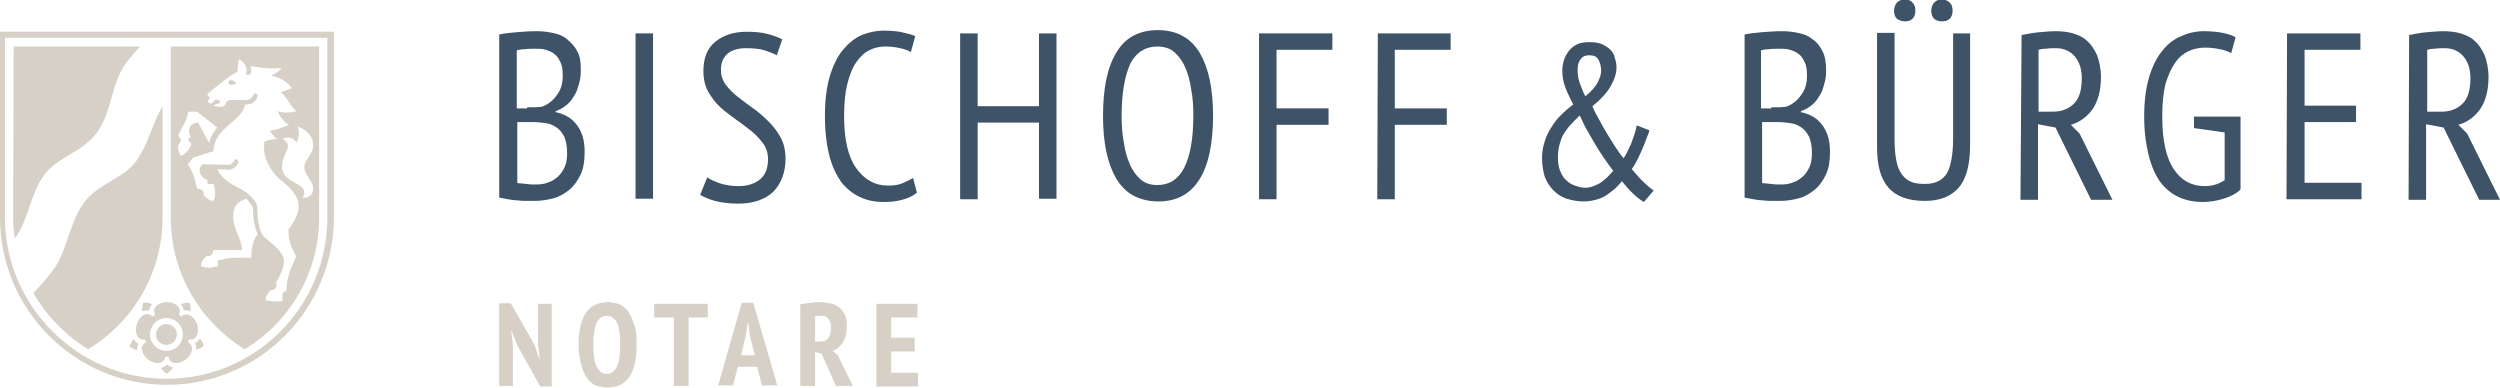 <?xml version="1.0" encoding="UTF-8"?> <svg xmlns="http://www.w3.org/2000/svg" xmlns:xlink="http://www.w3.org/1999/xlink" version="1.1" id="Ebene_1" x="0px" y="0px" viewBox="0 0 456.7 70.9" xml:space="preserve"> <g> <g> <path fill-rule="evenodd" clip-rule="evenodd" fill="#D6D0C7" d="M59.8,39.7c0,16.4-13.2,29.5-29.4,29.5S0.9,55.9,0.9,39.7V6.9 h58.9V39.7z M61,5.8v33.8c0,17-13.7,30.7-30.5,30.7S0,56.6,0,39.7V5.8H61z"></path> <path fill="#D6D0C7" d="M29.7,19.4v20.3c0,10.3-5.5,19.2-13.6,24.1c-4.1-2.5-7.6-6.1-10-10.3c1.5-1.5,2.9-3.1,4.1-4.9 c2.3-3.7,2.6-8.4,5.4-11.9c2.5-3.2,7-4.1,9.3-7.3C27.1,26.4,27.8,22.6,29.7,19.4z M2.5,8.5h23.1c-0.9,0.9-1.7,1.9-2.5,2.9 c-2.9,3.9-2.6,9.3-5.6,13.1c-2.6,3.3-6.9,4.2-9.3,7.3c-2.7,3.5-2.9,8.3-5.5,11.8c-0.2-1.3-0.3-2.6-0.3-3.9L2.5,8.5L2.5,8.5z M30.4,63c-1,0-1.9-0.8-1.9-1.9c0-1,0.8-1.9,1.9-1.9c1,0,1.9,0.8,1.9,1.9C32.3,62.1,31.5,63,30.4,63z M36.5,61.8 c0.4,0.4,0.6,0.9,0.7,1.4c-0.4,0.4-0.9,0.6-1.4,0.7c0.1-0.4,0-0.9-0.2-1.3C36,62.6,36.3,62.2,36.5,61.8z M33,55.6 c0.5-0.2,1.1-0.3,1.6-0.3c0.2,0.5,0.3,1.1,0.2,1.6c-0.4-0.2-0.8-0.3-1.3-0.2C33.6,56.3,33.3,55.9,33,55.6z M26,56.9 c-0.1-0.5,0-1.1,0.2-1.6c0.5-0.1,1.1,0,1.6,0.3c-0.3,0.3-0.5,0.7-0.6,1.2C26.8,56.6,26.4,56.7,26,56.9z M25.1,64 c-0.5-0.1-1-0.4-1.4-0.7c0.1-0.5,0.4-1,0.7-1.4c0.2,0.4,0.5,0.7,0.9,0.9C25.1,63.1,25,63.6,25.1,64z M31.6,67.1 c-0.3,0.5-0.7,0.9-1.1,1.2c-0.5-0.3-0.9-0.7-1.1-1.1c0.4-0.1,0.9-0.3,1.1-0.6C30.7,66.8,31.1,67,31.6,67.1z"></path> <path fill-rule="evenodd" clip-rule="evenodd" fill="#D6D0C7" d="M33.4,61.1c0,1.6-1.3,3-3,3c-1.6,0-3-1.3-3-3c0-1.6,1.3-3,3-3 C32.1,58.1,33.4,59.5,33.4,61.1z M27.1,65.7c-1.2-0.9-1.7-2.5-0.5-3.1c0.1-0.2,0-0.5-0.2-0.6c-1.3,0.2-1.9-1.3-1.4-2.8 s1.8-2.4,2.8-1.4c0.2,0,0.4-0.1,0.5-0.4c-0.6-1.2,0.7-2.2,2.2-2.2c1.5,0,2.8,1,2.2,2.2c0.1,0.2,0.3,0.4,0.5,0.4 c0.9-0.9,2.3,0,2.8,1.4c0.5,1.5-0.1,3-1.4,2.8c-0.2,0.1-0.3,0.4-0.2,0.6c1.2,0.6,0.7,2.2-0.5,3.1c-1.2,0.9-2.9,0.9-3.1-0.5 c-0.2-0.1-0.4-0.1-0.6,0C29.9,66.6,28.3,66.6,27.1,65.7z M38.9,45.7h5.3c0-2.2-1.6-3.6-1.6-6.2c0-1.7,0.7-2.7,2.4-3.2 c0.4,0.4,0.8,0.9,1.2,1.6c0,2.2,0.4,3.8,0.9,4.9c0,0-1.2,0.9-1.2,4.3c0,0-4.8-0.2-5.4,0.4h-0.7v1.1c-1.2,0.4-2.3,0.4-3.1,0 c0-1,1-1.8,1-1.8c0.1,0,0.2,0,0.3,0c0.5,0,0.9-0.4,0.9-0.9C39,45.8,39,45.7,38.9,45.7z M33.1,28.5c-0.6-0.6-0.6-1.8-0.6-2 c0.1,0,0.2-0.1,0.2-0.2c0.4-0.4,0.4-0.9,0-1.3c-0.1-0.1-0.1-0.1-0.2-0.1c0.5-1.5,1.5-2.3,1.9-4.5H36l3.7,2.9 c-0.7,0.8-1.2,1.6-1.5,2.8l-2-3.7c-1.3,0-2.1,1.1-1.4,2.6l-0.5,0.5l0.7,0.8C34.6,27.4,33.9,28.1,33.1,28.5z M48.5,54.8 c0-0.9,0.9-1.8,1-1.8h0.1c0.5,0,0.9-0.4,0.9-0.9c0-0.1,0-0.3-0.1-0.4c2.5-4.5,1.8-5.1-2-8.3c-1.1-0.9-1.4-3.4-1.4-5.8 c-1.5-3.6-5.7-3.2-7.3-6.7l1.8,0.1c0.9,0.1,1.6-0.5,1.9-1c0.3-0.4,0-1-0.5-0.9c-0.2,0.6-0.8,1.1-1.4,1L37,30 c-0.9,0.9-0.7,2.2,0.9,2.9v0.7H39c0.4,1.2,0.4,2.3,0,3.1c-0.9,0-1.8-1-1.8-1c0-0.1,0-0.2,0-0.3c0-0.5-0.4-0.9-0.9-0.9 c-0.1,0-0.1,0-0.2,0c-0.5-0.8-0.4-2.6-1.8-4.5l1-1.2l3.7-1.2c0.1-4.3,5.1-5.3,5.8-8.5c1.1,0,1.7-0.3,2.2-1.3 c0.1-0.3,0.1-0.9-0.6-0.7c-0.4,1-0.9,1.2-1.6,1.2c-1.8,0-3.2-0.3-3.5,0.5c-0.4,1.3-2.3,0.5-2.3,0.5l0.5-0.3h0.1 c0.3,0,0.6-0.2,0.6-0.4c0-0.2-0.3-0.4-0.6-0.4c-0.3,0-0.6,0.2-0.6,0.4l0,0l-0.4,0.3c-0.6,0-0.6-0.4-0.7-0.6c0.2,0,0.4-0.2,0.4-0.4 c0-0.2-0.2-0.4-0.4-0.4c0-0.2,0.1-0.5,0.5-0.8l3.2-2.5c0.5-0.4,1.4-0.9,1.8-1.1c-0.1-0.7,0.2-1.6,0.2-2.3c0,0,0.9,0.4,1.3,1.3 c0.3,0.7,0.1,1.1,0,1.4c0.2,0.3,0.9,0.3,1-0.4c0-0.3,0-0.6-0.1-1c1.2,0.1,3,0.6,5.7,0.3c-0.5,0.6-1.2,1.1-2,1.4 c1.3,0.3,3,1,3.8,2.3c-0.6,0.3-1.3,0.5-2,0.7c1.3,1.1,1.8,2.8,2.9,3.5c-1.4,0.4-2.6,0.3-3.5,0c0.4,0.9,1.1,2,2.1,2.5 c-1.3,0.6-2.5,0.9-3.5,1.1c0.3,0.5,0.8,1.1,1.3,1.5c-1,0-1.8,0.3-2.3,0.5c-0.1,1.2-0.4,3.6,2.6,6.7c4,3,4.9,5.3,1.8,9.3 c0,2,0.3,2.9,1.4,4.9c-0.1,0.2-0.5,1.2-1,2.4c-0.5,1.3-0.8,2.8-0.8,4c0,0-0.7,0-0.7,0.7v1.1C50.5,55.1,49.2,55.1,48.5,54.8z M41.7,15.2c0.4,0.7,1.5,0,1.5,0S41.9,13.9,41.7,15.2z M57.2,26.5c0,1.8-1.6,2.6-1.6,4c0,1.6,1.6,2.4,1.6,3.9 c0,1.6-1.3,1.9-2.1,1.6c0,0,0.5-0.1,0.5-0.8c0-1.9-4.1-1.8-4.1-4.8c0-1.6,1.1-2.8,1.1-3.7c0-0.5-0.4-1.1-1-1.3 c0.8-0.6,2.2-0.2,2.6,0.7c0.3-0.8,0.6-1.9,0.2-3C56.4,23.9,57.2,25.1,57.2,26.5L57.2,26.5z M31.2,8.5h27.1v31.2 c0,10.3-5.5,19.2-13.6,24.1C36.7,58.9,31.2,50,31.2,39.8L31.2,8.5L31.2,8.5z"></path> </g> <g> <path fill="#D6D0C7" d="M94.5,63.1l-1-2.6h-0.1l0.3,2.6v7.4h-2.5V55.4h2.1l4.3,7.5l0.9,2.6h0.1L98.3,63v-7.5h2.5v15.1h-2.1 L94.5,63.1z"></path> <path fill="#D6D0C7" d="M105.7,63c0-2.5,0.4-4.5,1.3-5.8c0.9-1.3,2.2-2,4-2c0.9,0,1.7,0.2,2.4,0.5c0.7,0.4,1.2,0.9,1.6,1.6 c0.4,0.7,0.7,1.5,1,2.5c0.3,1,0.3,2,0.3,3.2c0,2.5-0.4,4.5-1.3,5.8c-0.9,1.3-2.2,2-4,2c-0.9,0-1.7-0.2-2.4-0.5 c-0.7-0.4-1.2-0.9-1.6-1.6c-0.4-0.7-0.7-1.5-0.9-2.5C105.8,65.2,105.7,64.2,105.7,63z M108.4,63c0,0.8,0,1.5,0.1,2.1 c0.1,0.7,0.2,1.2,0.4,1.7c0.2,0.5,0.5,0.8,0.8,1.1c0.3,0.3,0.7,0.4,1.1,0.4c0.8,0,1.4-0.4,1.9-1.3c0.4-0.8,0.6-2.2,0.6-4 c0-0.7,0-1.4-0.1-2.1c-0.1-0.6-0.2-1.2-0.4-1.7c-0.2-0.5-0.4-0.9-0.8-1.1c-0.3-0.3-0.7-0.4-1.2-0.4 C109.2,57.7,108.4,59.4,108.4,63z"></path> <path fill="#D6D0C7" d="M129.3,58h-3.5v12.5h-2.7V58h-3.6v-2.5h9.8L129.3,58L129.3,58z"></path> <path fill="#D6D0C7" d="M138.3,67h-3.5l-0.9,3.4h-2.7l4.3-15.1h2.1l4.4,15.1h-2.8L138.3,67z M135.4,64.9h2.5l-0.9-3.5l-0.3-2.4 h-0.1l-0.4,2.4L135.4,64.9z"></path> <path fill="#D6D0C7" d="M146.2,55.6c0.6-0.1,1.2-0.2,1.9-0.3c0.7-0.1,1.2-0.1,1.7-0.1c0.6,0,1.2,0.1,1.8,0.2 c0.6,0.1,1.1,0.3,1.6,0.7c0.5,0.3,0.8,0.8,1.1,1.3c0.3,0.5,0.4,1.2,0.4,2.1c0,1.2-0.2,2.2-0.7,3s-1.1,1.3-1.9,1.6l0.9,0.7l2.8,5.7 h-3.1l-2.6-5.9l-1.2-0.3v6.2h-2.7L146.2,55.6L146.2,55.6z M148.9,62.4h0.9c0.7,0,1.2-0.2,1.5-0.6s0.5-1,0.5-1.9 c0-0.6-0.1-1.2-0.4-1.6c-0.3-0.4-0.7-0.6-1.3-0.6c-0.2,0-0.4,0-0.7,0c-0.2,0-0.4,0-0.5,0.1V62.4z"></path> <path fill="#D6D0C7" d="M160.1,55.5h7.5V58h-4.8v3.7h4.3v2.5h-4.3v3.9h4.9v2.5h-7.6V55.5z"></path> </g> <g> <g> <path fill="#3E5268" d="M106.1,13c0,0.8-0.1,1.5-0.3,2.2c-0.2,0.7-0.4,1.5-0.8,2.1c-0.4,0.7-0.8,1.3-1.4,1.8 c-0.6,0.5-1.2,0.9-2.1,1.2v0.2c0.7,0.1,1.4,0.4,2,0.7c0.6,0.3,1.2,0.8,1.7,1.4c0.5,0.6,0.9,1.3,1.2,2.2c0.3,0.9,0.4,1.9,0.4,3 c0,1.6-0.2,2.9-0.7,4c-0.5,1.1-1.2,2.1-2,2.8c-0.9,0.7-1.8,1.3-2.9,1.6c-1.1,0.3-2.3,0.5-3.5,0.5c-0.4,0-0.9,0-1.4,0 c-0.5,0-1.1,0-1.7-0.1c-0.6,0-1.2-0.1-1.8-0.2c-0.6-0.1-1.1-0.2-1.6-0.3V6.3c0.9-0.2,1.9-0.3,3-0.4c1.2-0.1,2.4-0.2,3.8-0.2 c1,0,2,0.1,2.9,0.3c1,0.2,1.9,0.5,2.6,1.1s1.4,1.2,1.9,2.2C106,10.2,106.1,11.4,106.1,13z M96.3,19.6c0.4,0,0.9,0,1.4,0 c0.5,0,1-0.1,1.3-0.1c1.1-0.4,2-1.1,2.7-2.1c0.8-1,1.1-2.2,1.1-3.6c0-1-0.1-1.8-0.4-2.4c-0.3-0.6-0.6-1.2-1.1-1.5 c-0.4-0.4-1-0.6-1.6-0.8c-0.6-0.2-1.2-0.2-1.9-0.2c-0.8,0-1.4,0-2,0.1c-0.6,0-1.1,0.1-1.4,0.2v10.6h1.9V19.6z M98,33.7 c0.8,0,1.5-0.1,2.2-0.4c0.7-0.2,1.2-0.6,1.8-1.1c0.5-0.5,0.9-1.1,1.2-1.8c0.3-0.7,0.4-1.5,0.4-2.5c0-1.2-0.2-2.1-0.5-2.9 c-0.4-0.7-0.8-1.3-1.4-1.7c-0.6-0.4-1.2-0.7-2-0.8c-0.7-0.1-1.5-0.2-2.3-0.2h-2.9v11.1c0.2,0.1,0.4,0.1,0.7,0.1 c0.3,0,0.6,0.1,0.9,0.1s0.7,0.1,1,0.1C97.4,33.7,97.7,33.7,98,33.7z"></path> <path fill="#3E5268" d="M116.1,6.1h3.2v30.2h-3.2V6.1z"></path> <path fill="#3E5268" d="M129.2,32.4c0.5,0.4,1.3,0.7,2.3,1.1c1,0.3,2.1,0.5,3.4,0.5c1.6,0,2.9-0.4,3.9-1.2c1-0.8,1.5-2,1.5-3.7 c0-1.1-0.3-2.1-0.9-2.9c-0.6-0.8-1.3-1.6-2.2-2.3c-0.9-0.7-1.8-1.4-2.8-2.1c-1-0.7-1.9-1.4-2.8-2.2c-0.9-0.8-1.6-1.8-2.2-2.8 c-0.6-1.1-0.9-2.3-0.9-3.8c0-2.4,0.7-4.2,2.2-5.4c1.5-1.2,3.4-1.8,5.7-1.8c1.4,0,2.7,0.1,3.8,0.4c1.1,0.3,2,0.6,2.7,1l-1,2.9 c-0.5-0.3-1.3-0.6-2.2-0.9c-1-0.3-2.1-0.4-3.4-0.4c-1.6,0-2.7,0.4-3.5,1.1c-0.8,0.8-1.1,1.7-1.1,2.9c0,1,0.3,1.9,0.9,2.7 c0.6,0.8,1.3,1.5,2.2,2.2c0.9,0.7,1.8,1.4,2.8,2.1c1,0.7,1.9,1.5,2.8,2.4c0.9,0.9,1.6,1.8,2.2,2.9s0.9,2.4,0.9,3.9 c0,2.5-0.8,4.5-2.2,6c-1.5,1.4-3.6,2.2-6.4,2.2c-1.7,0-3.2-0.2-4.3-0.5c-1.1-0.3-2-0.7-2.7-1.1L129.2,32.4z"></path> <path fill="#3E5268" d="M167.5,35.2c-0.7,0.6-1.6,1-2.7,1.3c-1.1,0.3-2.2,0.4-3.5,0.4c-1.5,0-2.9-0.3-4.2-0.9 c-1.3-0.6-2.4-1.5-3.4-2.7c-0.9-1.3-1.7-2.9-2.2-4.9s-0.8-4.4-0.8-7.2c0-2.9,0.3-5.3,0.9-7.3c0.6-2,1.4-3.6,2.4-4.8 c1-1.2,2.1-2.1,3.4-2.7c1.3-0.5,2.6-0.8,4-0.8s2.5,0.1,3.4,0.3c0.9,0.2,1.7,0.4,2.4,0.7l-0.8,2.9c-0.6-0.3-1.3-0.6-2-0.7 c-0.8-0.2-1.7-0.3-2.7-0.3c-1,0-2,0.2-2.9,0.7c-0.9,0.4-1.7,1.2-2.4,2.2c-0.7,1-1.2,2.3-1.6,3.9s-0.6,3.6-0.6,5.9 c0,4.2,0.7,7.4,2.2,9.5c1.5,2.1,3.4,3.2,5.8,3.2c1,0,1.9-0.1,2.6-0.4c0.7-0.3,1.4-0.6,2-1L167.5,35.2z"></path> <path fill="#3E5268" d="M189.8,22.4h-11.2v14h-3.2V6.1h3.2v13.3h11.2V6.1h3.2v30.2h-3.2V22.4z"></path> <path fill="#3E5268" d="M201.5,21.2c0-5.1,0.8-9,2.5-11.7c1.6-2.7,4.2-4,7.5-4c1.8,0,3.4,0.4,4.6,1.1c1.3,0.7,2.3,1.8,3.1,3.1 c0.8,1.4,1.4,3,1.8,4.9c0.4,1.9,0.6,4.1,0.6,6.5c0,5.1-0.8,9-2.5,11.7s-4.2,4-7.5,4c-1.8,0-3.3-0.4-4.6-1.1 c-1.3-0.7-2.3-1.8-3.1-3.1c-0.8-1.4-1.4-3-1.8-4.9C201.7,25.8,201.5,23.6,201.5,21.2z M204.9,21.2c0,1.7,0.1,3.3,0.4,4.8 c0.2,1.5,0.6,2.9,1.1,4c0.5,1.2,1.2,2.1,2,2.8c0.8,0.7,1.8,1,3,1c2.2,0,3.8-1,4.9-3.1s1.7-5.3,1.7-9.6c0-1.7-0.1-3.3-0.4-4.8 c-0.2-1.5-0.6-2.9-1.1-4c-0.5-1.2-1.2-2.1-2-2.8c-0.8-0.7-1.9-1-3.1-1c-2.1,0-3.8,1-4.9,3.1C205.5,13.8,204.9,16.9,204.9,21.2z"></path> <path fill="#3E5268" d="M230,6.1h13.4v3h-10.2v10.7h9.5v3h-9.5v13.6H230L230,6.1L230,6.1z"></path> <path fill="#3E5268" d="M251.7,6.1H265v3h-10.2v10.7h9.5v3h-9.5v13.6h-3.2L251.7,6.1L251.7,6.1z"></path> </g> <g> <path fill="#3E5268" d="M333.6,13c0,0.8-0.1,1.5-0.3,2.2c-0.2,0.7-0.4,1.5-0.8,2.1c-0.4,0.7-0.8,1.3-1.4,1.8 c-0.6,0.5-1.2,0.9-2.1,1.2v0.2c0.7,0.1,1.4,0.4,2,0.7c0.6,0.3,1.2,0.8,1.7,1.4c0.5,0.6,0.9,1.3,1.2,2.2c0.3,0.9,0.4,1.9,0.4,3 c0,1.6-0.2,2.9-0.7,4s-1.2,2.1-2,2.8c-0.9,0.7-1.8,1.3-2.9,1.6c-1.1,0.3-2.3,0.5-3.5,0.5c-0.4,0-0.9,0-1.4,0 c-0.5,0-1.1,0-1.7-0.1c-0.6,0-1.2-0.1-1.8-0.2c-0.6-0.1-1.1-0.2-1.6-0.3V6.3c0.9-0.2,1.9-0.3,3-0.4c1.2-0.1,2.4-0.2,3.8-0.2 c1,0,2,0.1,2.9,0.3c1,0.2,1.9,0.5,2.6,1.1c0.8,0.5,1.4,1.2,1.9,2.2C333.4,10.2,333.6,11.4,333.6,13z M323.6,19.6 c0.4,0,0.9,0,1.4,0s1-0.1,1.3-0.1c1.1-0.4,2-1.1,2.7-2.1c0.8-1,1.1-2.2,1.1-3.6c0-1-0.1-1.8-0.4-2.4c-0.3-0.6-0.6-1.2-1.1-1.5 c-0.4-0.4-1-0.6-1.6-0.8c-0.6-0.2-1.2-0.2-1.9-0.2c-0.8,0-1.4,0-2,0.1c-0.6,0-1.1,0.1-1.4,0.2v10.6h1.9V19.6z M325.4,33.7 c0.8,0,1.5-0.1,2.2-0.4c0.7-0.2,1.2-0.6,1.8-1.1c0.5-0.5,0.9-1.1,1.2-1.8c0.3-0.7,0.4-1.5,0.4-2.5c0-1.2-0.2-2.1-0.5-2.9 c-0.4-0.7-0.8-1.3-1.4-1.7c-0.6-0.4-1.2-0.7-2-0.8c-0.7-0.1-1.5-0.2-2.3-0.2h-2.9v11.1c0.2,0.1,0.4,0.1,0.7,0.1 c0.3,0,0.6,0.1,0.9,0.1c0.3,0,0.7,0.1,1,0.1C324.8,33.7,325.1,33.7,325.4,33.7z"></path> <path fill="#3E5268" d="M356.8,6.1h3.1v20.3c0,3.7-0.7,6.3-2.1,7.9c-1.4,1.6-3.5,2.4-6.1,2.4c-3.1,0-5.3-0.8-6.7-2.4 c-1.4-1.6-2.1-4-2.1-7.3V6h3.2v19.3c0,1.6,0.1,2.9,0.3,3.9c0.2,1.1,0.5,1.9,1,2.6c0.5,0.7,1,1.1,1.7,1.4c0.7,0.3,1.5,0.4,2.6,0.4 c1.9,0,3.2-0.7,4-2c0.7-1.3,1.1-3.5,1.1-6.4V6.1z M346,2c0-0.6,0.2-1.1,0.5-1.5c0.4-0.4,0.9-0.6,1.5-0.6s1.1,0.2,1.4,0.6 c0.4,0.4,0.5,0.9,0.5,1.5s-0.2,1.1-0.5,1.4c-0.4,0.4-0.8,0.5-1.4,0.5c-0.6,0-1.1-0.2-1.5-0.5C346.2,3.1,346,2.6,346,2z M352.8,2 c0-0.6,0.2-1.1,0.5-1.5c0.4-0.4,0.8-0.6,1.4-0.6c0.6,0,1.1,0.2,1.5,0.6s0.5,0.9,0.5,1.5s-0.2,1.1-0.5,1.4 c-0.4,0.4-0.9,0.5-1.5,0.5c-0.6,0-1.1-0.2-1.4-0.5C353,3.1,352.8,2.6,352.8,2z"></path> <path fill="#3E5268" d="M369.3,6.4c1-0.2,2-0.4,3.1-0.5s2.2-0.2,3.1-0.2c1.1,0,2.2,0.1,3.2,0.4s1.9,0.7,2.6,1.4 c0.7,0.6,1.3,1.5,1.8,2.6c0.4,1.1,0.7,2.4,0.7,4c0,2.4-0.5,4.3-1.5,5.8c-1,1.4-2.3,2.4-4,2.9l1.6,1.6l6,12.1H382l-6.5-13.2 l-3.2-0.6v13.8h-3.2L369.3,6.4L369.3,6.4z M372.4,20.4h2.6c1.6,0,2.9-0.5,3.9-1.5c1-1,1.4-2.6,1.4-4.6c0-1.6-0.4-2.9-1.2-3.9 c-0.8-1-2-1.6-3.5-1.6c-0.6,0-1.2,0-1.8,0.1c-0.6,0-1.1,0.1-1.4,0.2V20.4z"></path> <path fill="#3E5268" d="M401,21.3h8.3v13.3c-0.8,0.8-1.8,1.3-3.1,1.7c-1.3,0.4-2.6,0.6-3.8,0.6c-1.6,0-3.1-0.3-4.4-0.9 c-1.3-0.6-2.4-1.5-3.4-2.8c-0.9-1.3-1.6-2.9-2.1-4.9s-0.8-4.3-0.8-7c0-2.8,0.3-5.2,0.9-7.2c0.6-2,1.4-3.6,2.4-4.8 c1-1.3,2.2-2.2,3.5-2.7c1.3-0.6,2.7-0.9,4-0.9c1.4,0,2.5,0.1,3.5,0.3c0.9,0.2,1.7,0.4,2.4,0.8l-0.8,2.9c-0.6-0.3-1.3-0.6-2.1-0.7 c-0.8-0.2-1.7-0.3-2.7-0.3s-2,0.2-2.9,0.6c-0.9,0.4-1.8,1.1-2.5,2.1c-0.7,1-1.3,2.3-1.8,3.9c-0.4,1.6-0.6,3.6-0.6,6 c0,4.3,0.7,7.5,2.1,9.6c1.4,2.1,3.3,3.1,5.6,3.1c1.5,0,2.7-0.4,3.7-1.1v-8.7l-5.6-0.8v-2.1H401z"></path> <path fill="#3E5268" d="M417.8,6.1h13.4v3H421v10.2h9.4v3H421v11.1h10.4v3h-13.7L417.8,6.1L417.8,6.1z"></path> <path fill="#3E5268" d="M440.1,6.4c1-0.2,2-0.4,3.1-0.5s2.2-0.2,3.1-0.2c1.1,0,2.2,0.1,3.2,0.4c1,0.3,1.9,0.7,2.6,1.4 c0.7,0.6,1.3,1.5,1.8,2.6c0.4,1.1,0.7,2.4,0.7,4c0,2.4-0.5,4.3-1.5,5.8c-1,1.4-2.3,2.4-4,2.9l1.6,1.6l6,12.1h-3.8l-6.5-13.2 l-3.2-0.6v13.8H440L440.1,6.4L440.1,6.4z M443.4,20.4h2.6c1.6,0,2.9-0.5,3.9-1.5c1-1,1.4-2.6,1.4-4.6c0-1.6-0.4-2.9-1.2-3.9 c-0.8-1-2-1.6-3.5-1.6c-0.6,0-1.2,0-1.8,0.1c-0.6,0-1.1,0.1-1.4,0.2V20.4z"></path> </g> <g> <path fill="#3E5268" d="M281.7,28.8c0-1.1,0.2-2.1,0.5-3c0.3-1,0.7-1.8,1.3-2.7c0.5-0.8,1.1-1.6,1.8-2.2c0.7-0.7,1.4-1.3,2.1-1.8 c-0.5-1-1-2-1.4-3s-0.6-2.1-0.6-3.2c0-0.6,0.1-1.3,0.3-1.9c0.2-0.6,0.5-1.2,0.9-1.7c0.4-0.5,0.9-0.9,1.5-1.2 c0.6-0.3,1.4-0.4,2.3-0.4s1.7,0.1,2.3,0.4c0.6,0.3,1.1,0.6,1.5,1c0.4,0.4,0.7,0.9,0.8,1.5c0.2,0.6,0.3,1.1,0.3,1.7 c0,1.2-0.4,2.3-1.1,3.5s-1.8,2.4-3.3,3.6c0.3,0.8,0.7,1.5,1.2,2.4c0.4,0.8,0.9,1.6,1.4,2.5c0.5,0.8,1,1.6,1.5,2.4 c0.5,0.8,1,1.5,1.6,2.2c0.5-0.7,0.9-1.6,1.4-2.7c0.4-1.1,0.8-2.2,1-3.3l2.3,0.9c-0.1,0.5-0.3,1-0.6,1.7c-0.2,0.6-0.5,1.3-0.8,2 c-0.3,0.7-0.6,1.3-0.9,1.9c-0.3,0.6-0.6,1.1-0.9,1.5c0.9,1,1.6,1.9,2.2,2.4c0.6,0.6,1.2,1.1,1.8,1.5l-1.8,2.1 c-1.2-0.7-2.5-1.9-4-3.8c-0.4,0.5-0.8,0.9-1.3,1.4c-0.5,0.4-1,0.8-1.6,1.2c-0.6,0.4-1.2,0.6-1.9,0.8c-0.7,0.2-1.5,0.3-2.3,0.3 c-1,0-2-0.2-3-0.5c-0.9-0.3-1.7-0.8-2.4-1.5c-0.7-0.7-1.2-1.5-1.6-2.5C281.9,31.3,281.7,30.2,281.7,28.8z M294.7,31.2 c-0.6-0.8-1.2-1.6-1.8-2.5c-0.6-0.9-1.2-1.8-1.7-2.7c-0.5-0.9-1-1.7-1.5-2.6c-0.4-0.8-0.8-1.6-1.1-2.3c-0.6,0.5-1.1,1.1-1.6,1.6 s-0.9,1.1-1.3,1.7c-0.4,0.6-0.6,1.3-0.8,2c-0.2,0.7-0.3,1.5-0.3,2.4c0,0.9,0.1,1.7,0.4,2.4c0.3,0.7,0.6,1.3,1.1,1.7 c0.5,0.5,1,0.8,1.6,1s1.2,0.4,1.9,0.4c0.5,0,1-0.1,1.5-0.3c0.5-0.2,1-0.4,1.4-0.7c0.4-0.3,0.8-0.6,1.2-1 C294.1,31.9,294.4,31.5,294.7,31.2z M288.2,12.8c0,0.8,0.1,1.6,0.4,2.4c0.3,0.8,0.6,1.6,1,2.4c1.1-0.9,1.9-1.8,2.3-2.6 c0.4-0.8,0.6-1.5,0.6-2.1c0-0.8-0.2-1.4-0.5-2c-0.3-0.6-0.9-0.8-1.7-0.8c-0.8,0-1.3,0.3-1.6,0.8C288.3,11.4,288.2,12,288.2,12.8z "></path> </g> </g> </g> </svg> 